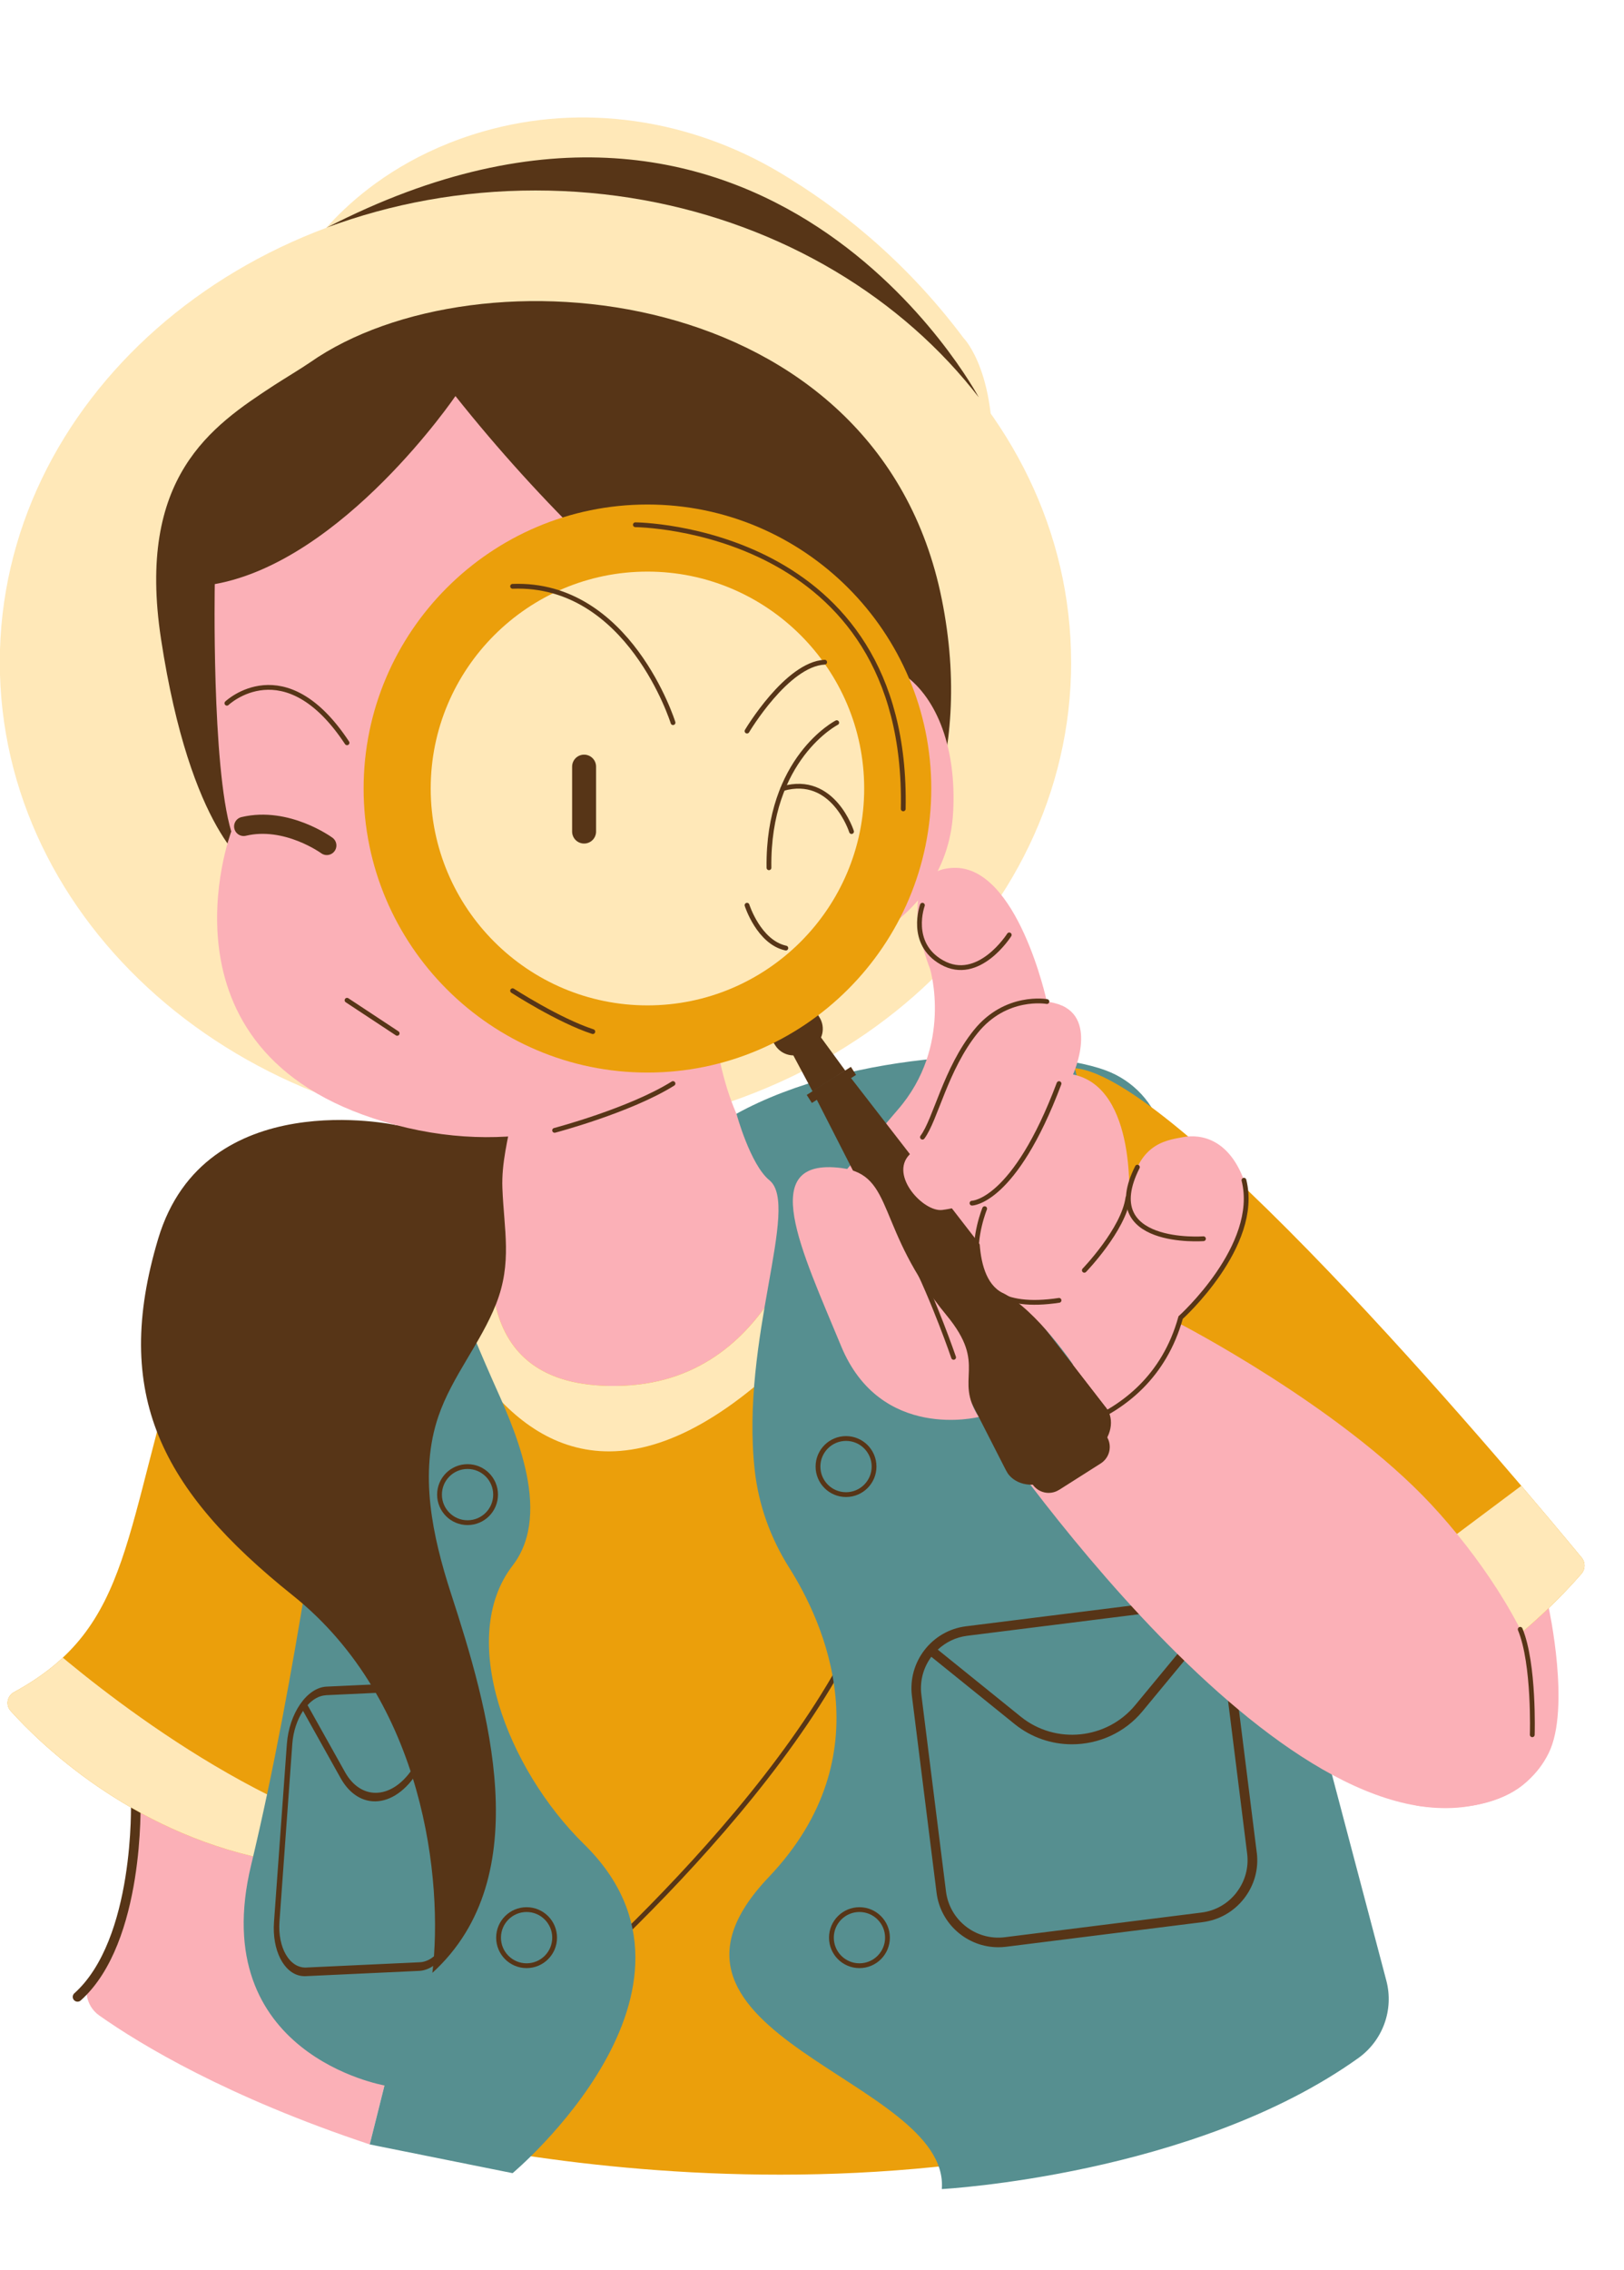 <?xml version="1.0" encoding="UTF-8"?><svg xmlns="http://www.w3.org/2000/svg" xmlns:xlink="http://www.w3.org/1999/xlink" height="473.4" preserveAspectRatio="xMidYMid meet" version="1.0" viewBox="50.1 -24.5 338.9 473.4" width="338.9" zoomAndPan="magnify"><defs><clipPath id="a"><path d="M154.41,222.28s-50.53-15.59-64.98,29.12c-13.95,43.18-11.22,63.26-36.42,76.98-1.43,.78-1.79,2.68-.7,3.9,6,6.67,24.65,25,53.06,30.89,0,0-11.86,32.17,24.97,47.22l-.32,8.63s105.67,29.92,197.99-13.88c8.1-3.84,12.19-13.02,9.69-21.63l-52.9-181.78s-36.65-18.22-78.52,10.91c0,0,3.26,5.44,13.37,12.13,0,0-6.4,38.32-39.42,39.7s-28.49-27.67-25.82-42.19Z" fill="#eb9f0b"/></clipPath><clipPath id="b"><path d="M274.37,198.25c22.21,1.77,94.85,88.81,105.79,102.06,.82,.99,.8,2.41-.04,3.38-6.75,7.78-36.61,39.29-69.7,29.88l-36.04-135.32Z" fill="#eb9f0b"/></clipPath></defs><g id="change1_1"><path d="M113.35,29.48s10.5-18.81,37.66-26.59c20.8-5.96,43.11-2.51,61.71,8.53,11.83,7.02,26.05,17.98,38.45,34.56,0,0,7.65,7.6,5.76,29.6L113.35,29.48Z" fill="#ffe8b8"/></g><g id="change2_1"><path d="M254.34,58.35C187.43-4,118.2,23.01,118.2,23.01,210.26-24.47,254.34,58.35,254.34,58.35Z" fill="#573517"/></g><g id="change1_2"><path d="M273.63,113.6c0,54.33-50.05,98.37-111.78,98.37S50.06,167.92,50.06,113.6,100.11,15.22,161.84,15.22s111.78,44.04,111.78,98.37Z" fill="#ffe8b8"/></g><g id="change3_1"><path d="M153.4,200.5l46.09-8.33c5.5,35.69,28.31,34.31,28.31,34.31l-14.32,31.58-28.27,17.43-44.88-25.45c13.07-6.19,15.21-37.48,15.21-37.48l-2.14-12.04Z" fill="#fbb0b7"/></g><g id="change3_2"><path d="M140.33,370.41l-13.07,52.28c-29.74-9.89-47.82-20.81-56.45-26.89-2.94-2.07-3.51-6.15-1.35-9.02,8.45-11.21,8.96-35.63,8.96-35.63,28.89,17.2,61.91,19.26,61.91,19.26Z" fill="#fbb0b7"/></g><path d="M78.42,351.15s.93,29.07-12.14,40.77" fill="none" stroke="#573517" stroke-linecap="round" stroke-miterlimit="10" stroke-width="2"/><g><g id="change4_2"><path d="M154.41,222.28s-50.53-15.59-64.98,29.12c-13.95,43.18-11.22,63.26-36.42,76.98-1.43,.78-1.79,2.68-.7,3.9,6,6.67,24.65,25,53.06,30.89,0,0-11.86,32.17,24.97,47.22l-.32,8.63s105.67,29.92,197.99-13.88c8.1-3.84,12.19-13.02,9.69-21.63l-52.9-181.78s-36.65-18.22-78.52,10.91c0,0,3.26,5.44,13.37,12.13,0,0-6.4,38.32-39.42,39.7s-28.49-27.67-25.82-42.19Z" fill="#eb9f0b"/></g><g clip-path="url(#a)" fill="#ffe8b8" id="change1_5"><path d="M56.41,315.27s29.27,27.35,61.89,40.01l-4.95,24.3L0,341.52l56.41-26.25Z"/><path d="M237.44,203.07l-8,38.86c-72.38,89.73-94.93-15.45-94.93-15.45l102.92-23.41Z"/></g></g><path d="M157.07,399.99s52.81-42.87,72.38-84.72" fill="none" stroke="#573517" stroke-linecap="round" stroke-miterlimit="10"/><g id="change5_1"><path d="M203.78,207.76c24.02-13.24,62.14-14.49,77-9.07,5.85,2.13,10.31,6.96,11.9,12.99l46.72,176.84c1.61,6.08-.73,12.5-5.84,16.16-34.31,24.51-86.92,27.32-86.92,27.32,1.75-23.02-67.59-32.01-36.14-65.03,24.39-25.61,11.36-53.37,4.29-64.55-3.89-6.15-6.39-13.07-7.19-20.3-3.03-27.4,9.58-55.18,3.06-60.5-4-3.26-6.87-13.85-6.87-13.85Zm-85.48,68.91s-6.3,48.25-15.8,87.78,27.84,45.94,27.84,45.94l-3.08,12.3,29.81,5.99s45.82-38.32,14.92-68.59c-16.09-15.76-26.53-43.06-14.92-58.11,8.77-11.37-.35-30-4.19-38.68s-6.99-16.63-6.99-16.63l-27.59,29.99Z" fill="#568f90"/></g><g id="change2_2"><path d="M312.36,361.82l-5.13-41.03c-.89-7.11-7.41-12.18-14.51-11.29l-41.03,5.14c-7.11,.89-12.17,7.4-11.29,14.51l5.14,41.03c.82,6.57,6.43,11.39,12.89,11.39,.54,0,1.08-.03,1.62-.1l41.03-5.14c3.43-.43,6.5-2.18,8.64-4.93,2.14-2.75,3.08-6.15,2.65-9.58Zm-60.43-45.2l41.03-5.14c.46-.06,.92-.09,1.37-.09,2.58,0,5,.92,6.91,2.47l-14.25,17.23c-5.93,7.17-16.64,8.24-23.87,2.4l-17.32-13.98c1.64-1.53,3.74-2.59,6.13-2.89Zm56.2,53.55c-1.81,2.33-4.4,3.81-7.31,4.17l-41.03,5.14c-6.02,.75-11.53-3.53-12.28-9.55l-5.14-41.03c-.36-2.92,.46-5.71,2.08-7.9l17.4,14.04c3.5,2.83,7.74,4.21,11.95,4.21,5.5,0,10.97-2.35,14.72-6.89l14.15-17.1c1.35,1.58,2.28,3.55,2.56,5.77l5.13,41.03c.36,2.9-.43,5.78-2.24,8.11Z" fill="#573517"/></g><g id="change2_3"><path d="M145.85,374.5l2.68-37.07c.46-6.43-2.5-11.5-6.6-11.31l-23.68,1.1c-4.1,.19-7.82,5.57-8.29,12l-2.68,37.07c-.43,5.93,2.06,10.71,5.68,11.26,.3,.05,.61,.06,.92,.05l23.68-1.1c1.98-.09,3.94-1.39,5.51-3.67,1.57-2.27,2.56-5.23,2.78-8.33Zm-27.74-45.49l23.68-1.1c.27-.01,.53,0,.78,.04,1.45,.22,2.67,1.24,3.54,2.79l-10.32,14.17c-4.29,5.89-10.44,5.95-13.7,.12l-7.81-13.95c1.12-1.23,2.45-1.99,3.83-2.06Zm24.24,52.59c-1.33,1.92-2.98,3.03-4.66,3.1l-23.68,1.1c-3.47,.16-5.98-4.13-5.59-9.57l2.68-37.07c.19-2.63,1.03-5.06,2.24-6.88l7.84,14.02c1.58,2.82,3.76,4.41,6.12,4.77,3.08,.47,6.46-1.17,9.18-4.9l10.24-14.07c.55,1.53,.8,3.37,.65,5.37l-2.68,37.07c-.19,2.62-1.03,5.13-2.35,7.05Z" fill="#573517"/></g><path d="M232.5,281.33c0,3.23-2.62,5.85-5.85,5.85s-5.85-2.62-5.85-5.85,2.62-5.85,5.85-5.85,5.85,2.62,5.85,5.85Zm-3.05,92.39c-3.23,0-5.85,2.62-5.85,5.85s2.62,5.85,5.85,5.85,5.85-2.62,5.85-5.85-2.62-5.85-5.85-5.85Zm-69.46,0c-3.23,0-5.85,2.62-5.85,5.85s2.62,5.85,5.85,5.85,5.85-2.62,5.85-5.85-2.62-5.85-5.85-5.85Zm-12.32-92.39c-3.23,0-5.85,2.62-5.85,5.85s2.62,5.85,5.85,5.85,5.85-2.62,5.85-5.85-2.62-5.85-5.85-5.85Z" fill="none" stroke="#573517" stroke-miterlimit="10"/><g id="change3_3"><path d="M373.3,310.82s4.57,20.91,0,30.23-15.25,12.73-27.63,10.98l15.34-30.92,12.28-10.3Z" fill="#fbb0b7"/></g><g><g id="change4_3"><path d="M274.37,198.25c22.21,1.77,94.85,88.81,105.79,102.06,.82,.99,.8,2.41-.04,3.38-6.75,7.78-36.61,39.29-69.7,29.88l-36.04-135.32Z" fill="#eb9f0b"/></g><g clip-path="url(#b)" id="change1_4"><path d="M327.56,315.27l53.19-39.79,18.91,26.51-54,33.32-18.11-20.03Z" fill="#ffe8b8"/></g></g><g id="change2_4"><path d="M157.07,207.76c-.96,5.24-2.33,10.27-2.13,15.49,.33,8.71,2.08,15.55-1.31,24.16-3.22,8.17-9.18,15.09-12.03,23.4-4.08,11.89-1.28,24.99,2.6,36.95,7.7,23.66,18.25,59.02-3.87,79.15,2.28-18.99-1.59-56.68-29.11-78.69s-37.83-41.96-28.11-74.4,49.65-23.69,49.65-23.69l24.31-2.37Z" fill="#573517"/></g><g id="change2_5"><path d="M246.64,100.48c13.66,68.1-49.38,96.55-49.38,96.55l-49.06-110.8-45.88,70.24s-12.43-7.15-18.62-47.73c-5.16-33.82,10.54-44.36,23.57-52.88,1.56-1.02,6.01-3.72,7.54-4.79,34.78-24.33,118.49-17.1,131.83,49.42Z" fill="#573517"/></g><g id="change3_4"><path d="M145.15,58.1c17.82,22.38,38.45,42.37,61.38,59.47l4.65,3.47c22.01-18.23,39.21-2.41,37.83,23.73s-30.96,31.99-30.96,31.99c0,0-33.02,47.12-85.3,33.36s-34.39-61.22-34.39-61.22c-4.13-13.76-3.44-51.59-3.44-51.59,26.83-4.82,50.22-39.21,50.22-39.21h0Z" fill="#fbb0b7"/></g><g id="change3_5"><path d="M263.69,269.98l-6.35,1.01-32.63-49.16,12.73-14.9c11.58-13.3,6.76-29.35,6.76-29.35,0,0-8.48-20.64,4.89-21.1s19.47,27.89,19.47,27.89l-4.87,85.61Z" fill="#fbb0b7"/></g><g id="change3_6"><path d="M296.03,251.4s33.48,17.2,52.74,37.83,40.18,58.33,7.36,63.02c-43.56,6.23-103.18-84.01-103.18-84.01l43.08-16.84Z" fill="#fbb0b7"/></g><g id="change2_6"><path d="M269.67,283.83l8.61-5.47c3.09-1.96,4.42-5.56,3.22-8.35-.18-.41-.43-.79-.71-1.15l-54.32-70.12-6.82,4.33,40.35,78.99c.21,.4,.44,.79,.74,1.13,2.01,2.27,5.84,2.6,8.93,.63Zm-54.55-89.23l5.68-3.61,5.67,7.74-6.82,4.33-4.53-8.47Z" fill="#573517"/></g><g id="change2_7"><path d="M271.12,286.19l8.68-5.51c1.9-1.21,2.46-3.72,1.25-5.62h0l-15.55,9.87h0c1.21,1.9,3.72,2.46,5.62,1.25Zm-52.67-82.36l9.22-5.85,1.07,1.68-9.22,5.85-1.07-1.68Zm-6.58-10.36l-.53-.84,9.22-5.85,.53,.84c1.35,2.12,.72,4.93-1.4,6.28l-1.54,.98c-2.12,1.35-4.93,.72-6.28-1.4Z" fill="#573517"/></g><g id="change3_7"><path d="M254.34,270.99s-20.46,5.18-28.71-14.77-17.8-39.37,0-37.15c11.35,1.42,7.07,12.64,22.01,30.73,8.71,10.55,1.45,12.99,6.7,21.19Z" fill="#fbb0b7"/></g><g id="change3_8"><path d="M259.34,245.13c-7.11-3.52-4.36-19.41-4.36-19.41,0,0-4.36,1.61-8.25,2.1s-11.01-7.15-6.88-11.5c5.56-5.86,9.4-19.49,12.84-24.31s7.8-9.63,17.43-7.34,3.9,14.9,3.9,14.9c13.53,2.75,11.66,27.06,11.66,27.06,.89-12.61,7.6-13.3,11.27-13.99s9.86,.23,13.07,9.86-13.99,28.89-13.99,28.89c-9.17,12.61-15.23,17.46-15.23,17.46l-6.42-8.29s-7.92-11.92-15.03-15.44Z" fill="#fbb0b7"/></g><g id="change1_3"><path d="M235.9,139.93c0,28-22.69,50.69-50.69,50.69s-50.69-22.69-50.69-50.69,22.69-50.69,50.69-50.69,50.69,22.69,50.69,50.69Z" fill="#ffe8b8"/></g><g id="change4_1"><path d="M185.21,199.17c-32.66,0-59.23-26.57-59.23-59.23s26.57-59.23,59.23-59.23,59.23,26.57,59.23,59.23-26.57,59.23-59.23,59.23Zm0-104.47c-24.94,0-45.23,20.29-45.23,45.23s20.29,45.23,45.23,45.23,45.23-20.29,45.23-45.23-20.29-45.23-45.23-45.23Z" fill="#eb9f0b"/></g><path d="M171.99 135.37L171.99 148.91" fill="none" stroke="#573517" stroke-linecap="round" stroke-miterlimit="10" stroke-width="5"/><path d="M190.55,126.2s-9.17-29.35-33.48-28.43" fill="none" stroke="#573517" stroke-linecap="round" stroke-miterlimit="10"/><path d="M97.45,122.15s12.05-11.45,25.07,8.25" fill="none" stroke="#573517" stroke-linecap="round" stroke-miterlimit="10"/><path d="M224.71,126.2s-14.45,7.4-14.14,30.26" fill="none" stroke="#573517" stroke-linecap="round" stroke-miterlimit="10"/><path d="M227.8,148.91s-3.8-11.98-14.33-8.97" fill="none" stroke="#573517" stroke-linecap="round" stroke-miterlimit="10"/><path d="M118.3,151.81s-8.36-6.11-17.35-3.97" fill="none" stroke="#573517" stroke-linecap="round" stroke-miterlimit="10" stroke-width="4"/><path d="M165.84,211.22s15.69-4.13,24.7-9.76" fill="none" stroke="#573517" stroke-linecap="round" stroke-miterlimit="10"/><path d="M122.52 184.09L132.98 190.99" fill="none" stroke="#573517" stroke-linecap="round" stroke-miterlimit="10"/><path d="M268.57,184.36s-8.55-1.55-14.85,6.26-8.38,18.35-11.12,22.02" fill="none" stroke="#573517" stroke-linecap="round" stroke-miterlimit="10"/><path d="M252.94,226.4s8.83-.12,18.16-24.93" fill="none" stroke="#573517" stroke-linecap="round" stroke-miterlimit="10"/><path d="M255.58,227.55s-9.4,22.88,15.52,19.12" fill="none" stroke="#573517" stroke-linecap="round" stroke-miterlimit="10"/><path d="M276.38,240.4s8.18-8.48,9.1-15.13" fill="none" stroke="#573517" stroke-linecap="round" stroke-miterlimit="10"/><path d="M260.71,170.46s-6.37,10.09-14.07,5.73c-6.99-3.96-4.05-11.92-4.05-11.92" fill="none" stroke="#573517" stroke-linecap="round" stroke-miterlimit="10"/><path d="M301.24,233.82s-22.14,1.64-13.79-14.93" fill="none" stroke="#573517" stroke-linecap="round" stroke-miterlimit="10"/><path d="M262.47,275.48s27.13-.46,34.01-25.22c0,0,16.64-14.98,13.21-28.64" fill="none" stroke="#573517" stroke-linecap="round" stroke-miterlimit="10"/><path d="M249.1,258.56s-3.99-11.69-8.8-21.23" fill="none" stroke="#573517" stroke-linecap="round" stroke-miterlimit="10"/><path d="M205.99,127.96s8.3-13.98,16.2-14.37" fill="none" stroke="#573517" stroke-linecap="round" stroke-miterlimit="10"/><path d="M205.99,164.27s2.45,7.72,8.1,8.94" fill="none" stroke="#573517" stroke-linecap="round" stroke-miterlimit="10"/><path d="M369.86,337.26s.47-14.76-2.52-21.99" fill="none" stroke="#573517" stroke-linecap="round" stroke-miterlimit="10"/><path d="M182.69,84.93s57.06,.36,55.9,59.25" fill="none" stroke="#573517" stroke-linecap="round" stroke-miterlimit="10"/><path d="M157.07,182.1s9.63,6.22,16.74,8.53" fill="none" stroke="#573517" stroke-linecap="round" stroke-miterlimit="10"/></svg>